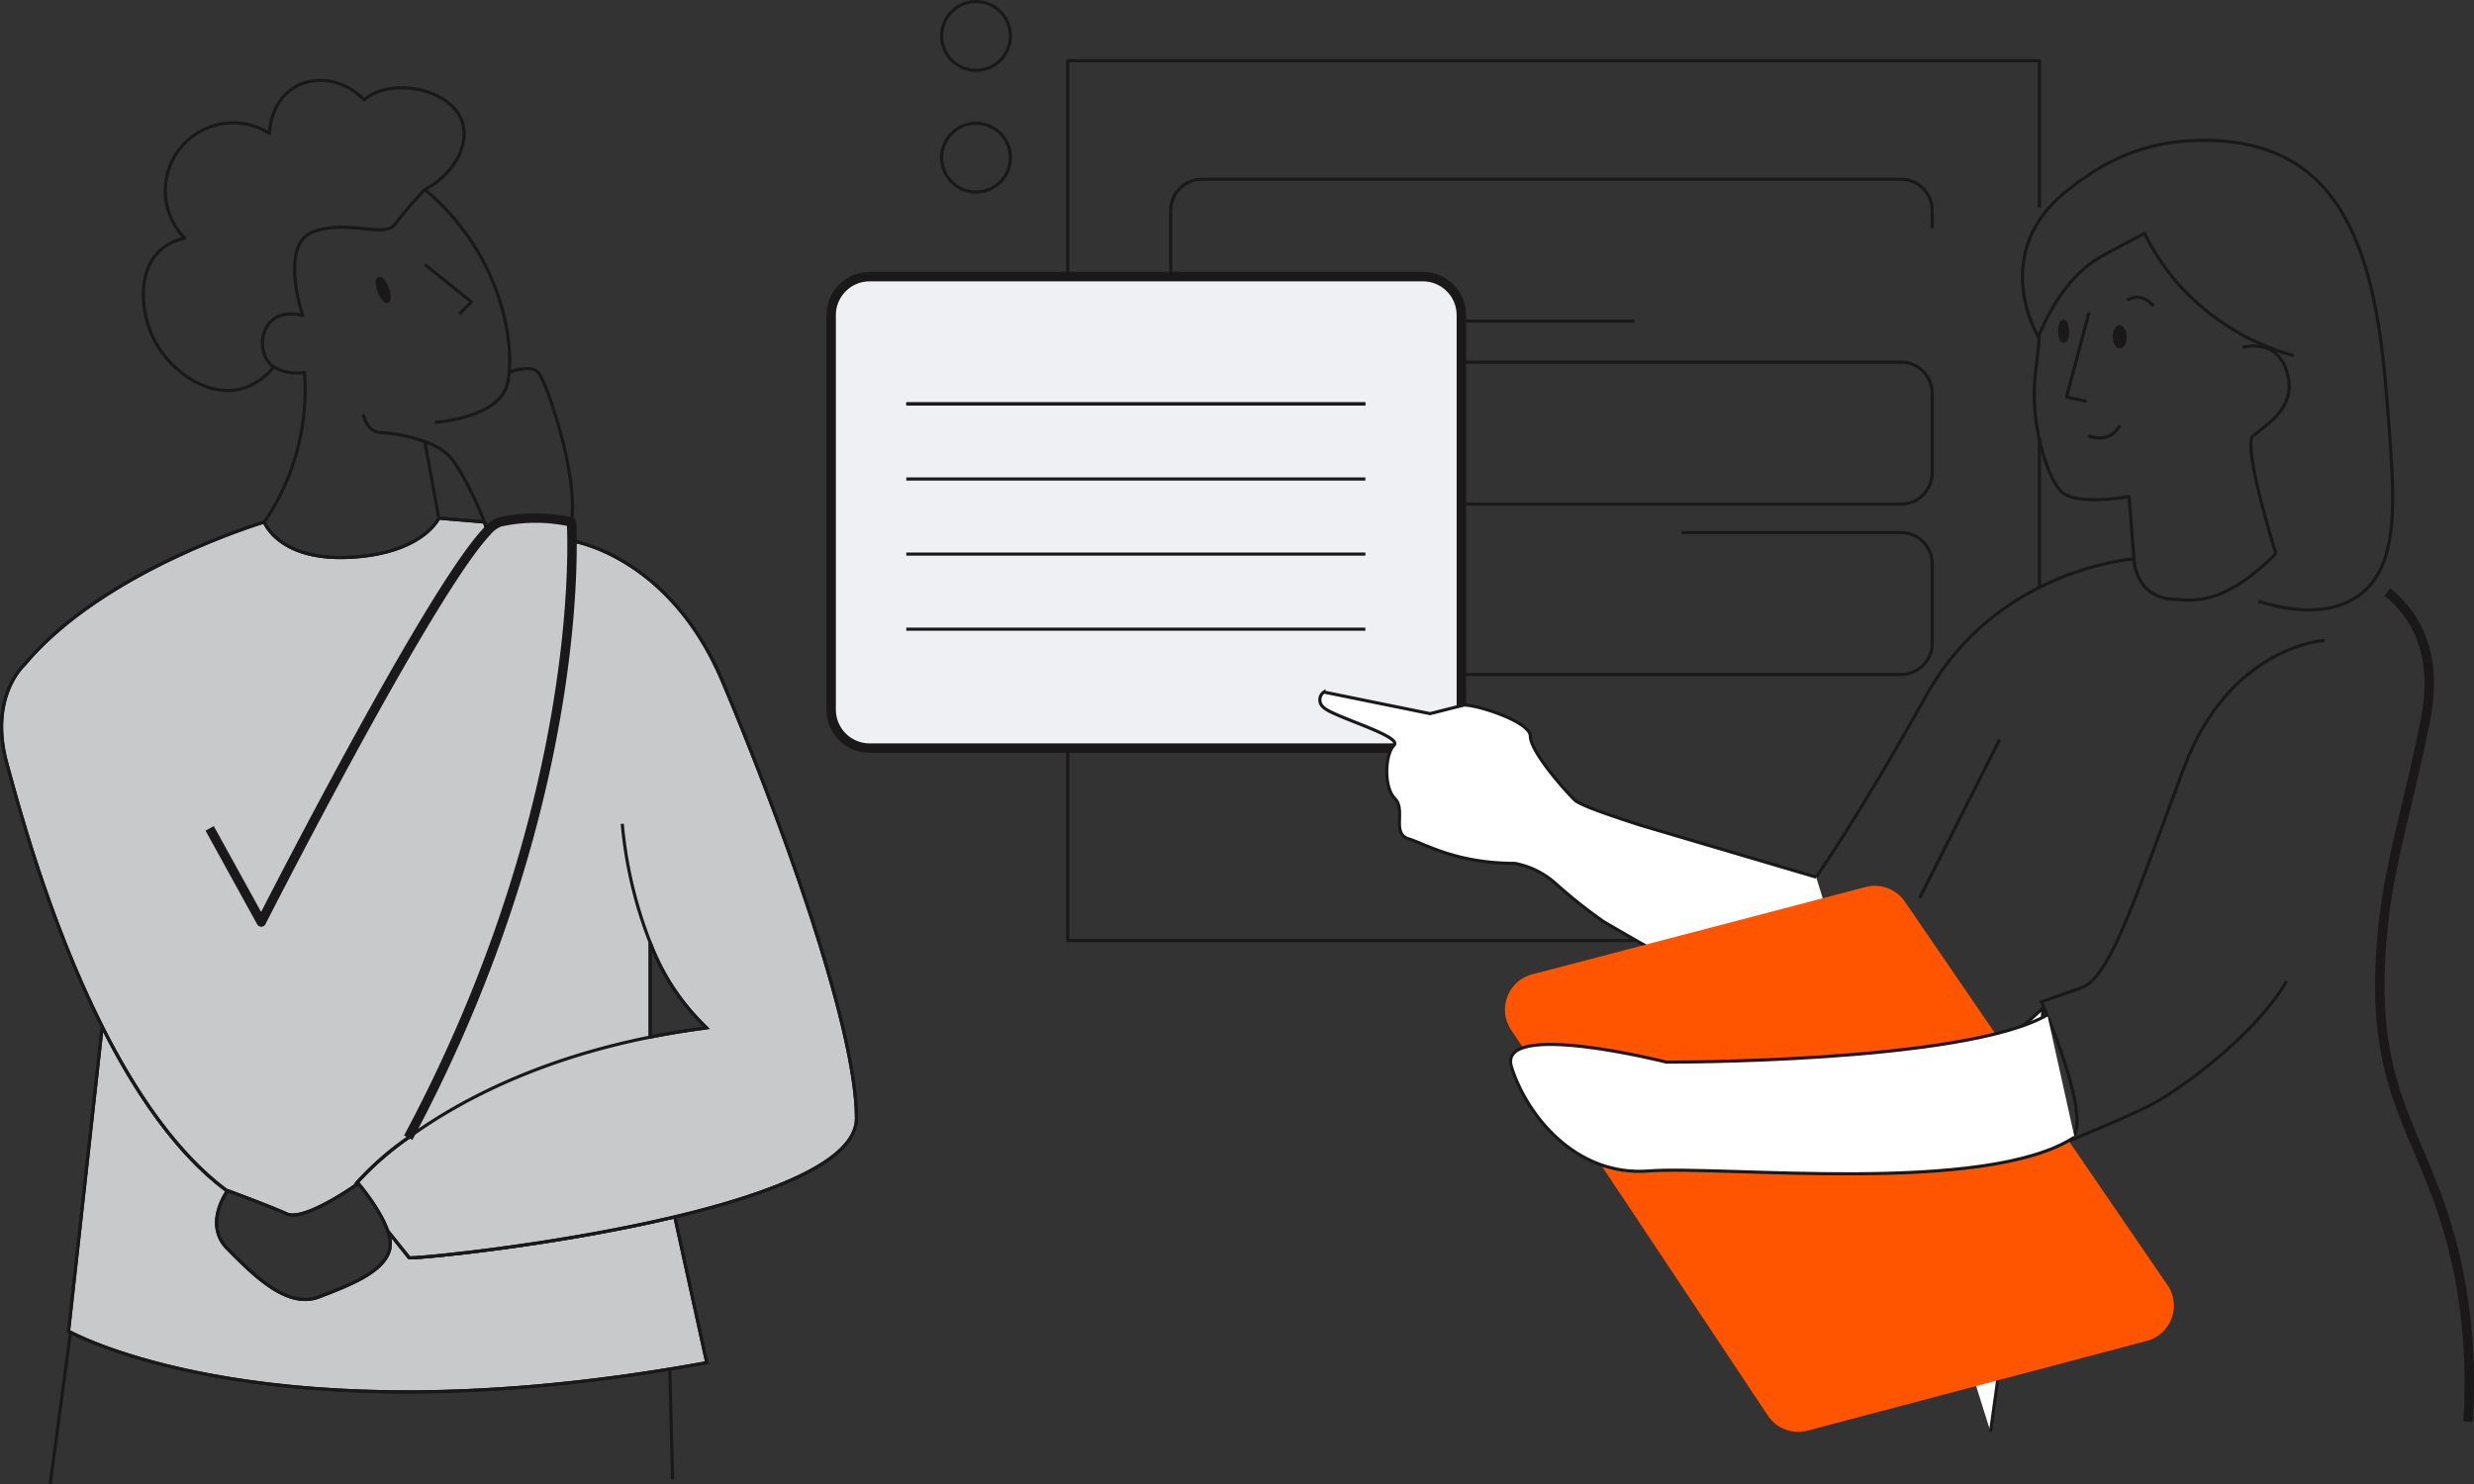 <svg id="Fernwartung" xmlns="http://www.w3.org/2000/svg" xmlns:xlink="http://www.w3.org/1999/xlink" width="393.907" height="236.393" viewBox="0 0 393.907 236.393">
  <rect x="0" y="0" width="393.907" height="236.393" fill="#333333" stroke="none"/>
  <defs>
    <clipPath id="clip-path">
      <rect id="Rectangle_2536" data-name="Rectangle 2536" width="393.907" height="236.393" fill="none"/>
    </clipPath>
  </defs>
  <line id="Line_524" data-name="Line 524" x1="27.564" transform="translate(232.674 51.147)" fill="none" stroke="#1a1818" stroke-linejoin="round" stroke-width="0.5"/>
  <g id="Group_1039" data-name="Group 1039">
    <g id="Group_1038" data-name="Group 1038" clip-path="url(#clip-path)">
      <path id="Path_3965" data-name="Path 3965" d="M186.4,44.057V33.5a4.966,4.966,0,0,1,4.951-4.951H302.687a4.965,4.965,0,0,1,4.951,4.951v2.823" fill="none" stroke="#1a1818" stroke-linejoin="round" stroke-width="0.5"/>
      <path id="Path_3966" data-name="Path 3966" d="M232.675,57.678H302.69a4.964,4.964,0,0,1,4.95,4.951v12.7a4.965,4.965,0,0,1-4.95,4.95H232.675" fill="none" stroke="#1a1818" stroke-linejoin="round" stroke-width="0.5"/>
      <path id="Path_3967" data-name="Path 3967" d="M267.722,84.816H302.69a4.965,4.965,0,0,1,4.95,4.95v12.7a4.965,4.965,0,0,1-4.95,4.951H232.675" fill="none" stroke="#1a1818" stroke-linejoin="round" stroke-width="0.5"/>
      <line id="Line_525" data-name="Line 525" y2="23.794" transform="translate(324.716 69.757)" fill="none" stroke="#1a1818" stroke-linejoin="round" stroke-width="0.5"/>
      <path id="Path_3968" data-name="Path 3968" d="M170,44.058V9.674H324.715v23.37" fill="none" stroke="#1a1818" stroke-linejoin="round" stroke-width="0.5"/>
      <path id="Path_3969" data-name="Path 3969" d="M260.238,149.791H170V119.144" fill="none" stroke="#1a1818" stroke-linejoin="round" stroke-width="0.5"/>
      <path id="Path_3970" data-name="Path 3970" d="M359.6,95.747c3.3,1.058,10.587,2.865,15.849-.828,6.429-4.513,5.843-14.433,5-26-1.2-16.469-2.7-37.062-17-44-8.182-3.971-17.944-2.2-19-2a31.84,31.84,0,0,0-12,5c-3.4,2.346-8.212,5.669-9.878,11.883-1.721,6.419.969,12,1.96,13.835,3.151-7.52,6.909-10.973,9.918-12.718,1.514-.879,7.012-3.747,7.012-3.747a36.851,36.851,0,0,0,5.988,8.747,38.249,38.249,0,0,0,17.77,10.722" fill="none" stroke="#1a1818" stroke-linejoin="round" stroke-width="0.5"/>
      <path id="Path_3971" data-name="Path 3971" d="M342.87,48.759s-1.821-2.435-4.187-.927" fill="none" stroke="#1a1818" stroke-linejoin="round" stroke-width="0.5"/>
      <path id="Path_3972" data-name="Path 3972" d="M332.618,49.741l-3.587,13.481,3.193.707" fill="none" stroke="#1a1818" stroke-linejoin="round" stroke-width="0.5"/>
      <path id="Path_3973" data-name="Path 3973" d="M337.477,52.023c.474-.006.867.712.879,1.6s-.363,1.619-.836,1.626-.868-.712-.88-1.6.363-1.62.837-1.626" fill="#1a1818"/>
      <path id="Path_3974" data-name="Path 3974" d="M337.477,52.023c.474-.006.867.712.879,1.6s-.363,1.619-.836,1.626-.868-.712-.88-1.6S337,52.029,337.477,52.023Z" fill="none" stroke="#1a1818" stroke-linejoin="round" stroke-width="0.5"/>
      <path id="Path_3975" data-name="Path 3975" d="M328.536,51.15c.346-.005.635.715.647,1.607s-.259,1.618-.6,1.623-.636-.715-.648-1.607.259-1.618.605-1.623" fill="#1a1818"/>
      <path id="Path_3976" data-name="Path 3976" d="M328.536,51.15c.346-.005.635.715.647,1.607s-.259,1.618-.6,1.623-.636-.715-.648-1.607S328.19,51.155,328.536,51.15Z" fill="none" stroke="#1a1818" stroke-linejoin="round" stroke-width="0.5"/>
      <path id="Path_3977" data-name="Path 3977" d="M337.5,67.769s-1.38,3.008-5.027,1.624" fill="none" stroke="#1a1818" stroke-linejoin="round" stroke-width="0.5"/>
      <path id="Path_3978" data-name="Path 3978" d="M370.1,101.99s-15.075.838-22.37,20.276-11.671,33.379-16.21,35-6.483,2.27-6.483,2.27,8.645,19.4,4.581,22.085c0,0,7.5-3.066,12.224-5.335s17.265-11.4,22.195-19.992" fill="none" stroke="#1a1818" stroke-miterlimit="10" stroke-width="0.5"/>
      <path id="Path_3979" data-name="Path 3979" d="M60.329,44.331c.362-.137.966.574,1.349,1.589s.4,1.947.038,2.084-.966-.575-1.349-1.589-.4-1.947-.038-2.084" fill="#1a1818"/>
      <path id="Path_3980" data-name="Path 3980" d="M60.329,44.331c.362-.137.966.574,1.349,1.589s.4,1.947.038,2.084-.966-.575-1.349-1.589S59.967,44.468,60.329,44.331Z" fill="none" stroke="#1a1818" stroke-linejoin="round" stroke-width="0.5"/>
      <circle id="Ellipse_212" data-name="Ellipse 212" cx="5.476" cy="5.476" r="5.476" transform="translate(149.925 0.25)" fill="none" stroke="#1a1818" stroke-linejoin="round" stroke-width="0.5"/>
      <circle id="Ellipse_213" data-name="Ellipse 213" cx="5.476" cy="5.476" r="5.476" transform="translate(149.925 19.633)" fill="none" stroke="#1a1818" stroke-linejoin="round" stroke-width="0.5"/>
      <path id="Path_3981" data-name="Path 3981" d="M232.673,62.23V50.187a6.129,6.129,0,0,0-6.128-6.128h-88.08a6.129,6.129,0,0,0-6.128,6.128v62.829a6.129,6.129,0,0,0,6.128,6.128h88.08a6.129,6.129,0,0,0,6.128-6.128Z" fill="#eff0f4"/>
      <path id="Path_3982" data-name="Path 3982" d="M232.673,62.23V50.187a6.129,6.129,0,0,0-6.128-6.128h-88.08a6.129,6.129,0,0,0-6.128,6.128v62.829a6.129,6.129,0,0,0,6.128,6.128h88.08a6.129,6.129,0,0,0,6.128-6.128Z" fill="none" stroke="#1a1818" stroke-width="1.5"/>
      <line id="Line_526" data-name="Line 526" x1="73.092" transform="translate(144.299 64.324)" fill="none" stroke="#1a1818" stroke-miterlimit="10" stroke-width="0.5"/>
      <line id="Line_527" data-name="Line 527" x1="73.092" transform="translate(144.299 64.324)" fill="none" stroke="#1a1818" stroke-miterlimit="10" stroke-width="0.5"/>
      <line id="Line_528" data-name="Line 528" x1="73.092" transform="translate(144.299 76.285)" fill="none" stroke="#1a1818" stroke-miterlimit="10" stroke-width="0.5"/>
      <line id="Line_529" data-name="Line 529" x1="73.092" transform="translate(144.299 88.245)" fill="none" stroke="#1a1818" stroke-miterlimit="10" stroke-width="0.5"/>
      <line id="Line_530" data-name="Line 530" x1="73.092" transform="translate(144.299 100.206)" fill="none" stroke="#1a1818" stroke-miterlimit="10" stroke-width="0.5"/>
      <path id="Path_3983" data-name="Path 3983" d="M67.647,42.126l7.418,5.959L73.117,50" fill="none" stroke="#1a1818" stroke-linejoin="round" stroke-width="0.5"/>
      <path id="Path_3984" data-name="Path 3984" d="M339.765,89.008l-.783-9.925s-8.438,1.556-10.8-.811-5.051-11.256-4.1-18.866.458-5.768.458-5.768" fill="none" stroke="#1a1818" stroke-linejoin="round" stroke-width="0.5"/>
      <path id="Path_3985" data-name="Path 3985" d="M357.032,55.317s6.024-1.744,7.293,4.756c.937,4.8-2.92,7.186-5.5,9.281" fill="none" stroke="#1a1818" stroke-linejoin="round" stroke-width="0.5"/>
      <path id="Path_3986" data-name="Path 3986" d="M69.238,67.252s10.267-.577,11.568-6.2S80.227,40.71,67.647,30.179" fill="none" stroke="#1a1818" stroke-linejoin="round" stroke-width="0.5"/>
      <path id="Path_3987" data-name="Path 3987" d="M380.109,94.275c4.8,3.891,8.154,10.259,6.017,20.676-2.353,11.472-3.827,16.085-5.536,24.817a92.442,92.442,0,0,0-1.641,19.65c.711,19.137,9.5,24.911,13,46a90.968,90.968,0,0,1,1,21" fill="none" stroke="#1a1818" stroke-miterlimit="10" stroke-width="1.5"/>
      <path id="Path_3988" data-name="Path 3988" d="M289.158,139.691s6.42-9.006,17.633-29.09S339.763,89.01,339.763,89.01s.138,6.235,6.4,6.443c2.6.087,7.485,1.432,16.2-7.28" fill="none" stroke="#1a1818" stroke-miterlimit="10" stroke-width="0.5"/>
      <line id="Line_531" data-name="Line 531" y1="25.217" x2="12.72" transform="translate(305.648 117.797)" fill="none" stroke="#1a1818" stroke-linejoin="round" stroke-width="0.5"/>
      <path id="Path_3989" data-name="Path 3989" d="M362.36,88.172s-5.428-17.317-3.607-18.818" fill="none" stroke="#1a1818" stroke-linejoin="round" stroke-width="0.5"/>
      <path id="Path_3990" data-name="Path 3990" d="M289.158,139.69l-28.014-8.278c-5.493-1.783-9.655-3.235-10.457-4.037-2.171-2.17-7.028-7.854-7.028-10.128s-8.269-4.961-10.541-4.961l-5.428,1.368-16.9-3.435a1.517,1.517,0,0,0,0,2.48c1.447,1.447,12.608,4.547,11.161,5.994s-1.666,6.679.129,8.474-.543,5.58,2.145,6.407,7.646,3.927,16.948,3.927a13.441,13.441,0,0,1,6.614,3.307,80.351,80.351,0,0,0,7.516,5.962s37.945,22.34,45.268,22.34c0,0,6.525,2.846,16.467-1.855,2.4-1.136,8.241-6.714,8.241-6.714l-.763,12.819-7.588,54.673" fill="#fff"/>
      <path id="Path_3991" data-name="Path 3991" d="M289.158,139.69l-28.014-8.278c-5.493-1.783-9.655-3.235-10.457-4.037-2.171-2.17-7.028-7.854-7.028-10.128s-8.269-4.961-10.541-4.961l-5.428,1.368-16.9-3.435a1.517,1.517,0,0,0,0,2.48c1.447,1.447,12.608,4.547,11.161,5.994s-1.666,6.679.129,8.474-.543,5.58,2.145,6.407,7.646,3.927,16.948,3.927a13.441,13.441,0,0,1,6.614,3.307,80.351,80.351,0,0,0,7.516,5.962s37.945,22.34,45.268,22.34c0,0,6.525,2.846,16.467-1.855,2.4-1.136,8.241-6.714,8.241-6.714l-.763,12.819-7.588,54.673" fill="none" stroke="#1a1818" stroke-miterlimit="10" stroke-width="0.5"/>
      <path id="Path_3992" data-name="Path 3992" d="M62.061,198.914a5.329,5.329,0,0,0-.337-2.884l3.447,4.3c2.746,0,23.772-2.138,42.269-6.53l5.088,23.22q-2.991.547-5.889,1.022c-62.208,10.2-92.09-4.138-95.411-5.873-.2-.105-.31-.166-.31-.166l5.331-48.3.1-.05c5.2,10.3,11.733,19.988,19.684,25.916l.171.111c-.419.6-3.686,5.5.044,9.232,3.979,3.978,9.4,9.607,14.536,7.641s10.436-4.048,11.276-7.639" fill="#c7c9cb"/>
      <path id="Path_3993" data-name="Path 3993" d="M62.061,198.914a5.329,5.329,0,0,0-.337-2.884l3.447,4.3c2.746,0,23.772-2.138,42.269-6.53l5.088,23.22q-2.991.547-5.889,1.022c-62.208,10.2-92.09-4.138-95.411-5.873-.2-.105-.31-.166-.31-.166l5.331-48.3.1-.05c5.2,10.3,11.733,19.988,19.684,25.916l.171.111c-.419.6-3.686,5.5.044,9.232,3.979,3.978,9.4,9.607,14.536,7.641S61.221,202.505,62.061,198.914Z" fill="none" stroke="#1a1818" stroke-width="0.5"/>
      <path id="Path_3994" data-name="Path 3994" d="M65,181.191c24.519-45.849,26.16-84.267,26.077-95.04h.033s15.463,2.287,23.926,22.358,21.326,54.567,21.326,69.621c0,6.828-13.589,12.022-28.922,15.668-18.5,4.392-39.521,6.53-42.268,6.53l-3.448-4.3c-1.215-3.5-4.679-7.547-4.679-7.547s-.062.044-.178.122l-.16-.122A48.518,48.518,0,0,1,65,181.191m38.523-31.07V165.17c2.857-.569,5.856-1.066,9-1.464a36.251,36.251,0,0,1-9-13.585" fill="#c7c9cb"/>
      <path id="Path_3995" data-name="Path 3995" d="M65,181.191c24.519-45.849,26.16-84.267,26.077-95.04h.033s15.463,2.287,23.926,22.358,21.326,54.567,21.326,69.621c0,6.828-13.589,12.022-28.922,15.668-18.5,4.392-39.521,6.53-42.268,6.53l-3.448-4.3c-1.215-3.5-4.679-7.547-4.679-7.547s-.062.044-.178.122l-.16-.122A48.518,48.518,0,0,1,65,181.191Zm38.523-31.07V165.17c2.857-.569,5.856-1.066,9-1.464A36.251,36.251,0,0,1,103.523,150.121Z" fill="none" stroke="#1a1818" stroke-width="0.5"/>
      <path id="Path_3996" data-name="Path 3996" d="M77.508,84.676a5.048,5.048,0,0,1,2.054-1.536,26.333,26.333,0,0,1,11.431,0s.072,1.044.083,3.011c.083,10.773-1.558,49.191-26.076,95.04a48.48,48.48,0,0,0-8.292,7.292l.16.122c-1.232.867-8.607,5.9-11.214,4.724-2.851-1.287-9.4-3.707-9.4-3.707l-.044.061-.171-.111c-7.95-5.928-14.486-15.618-19.685-25.916C7.609,146.309,2.654,127.249,1.1,121.614c-2.928-10.6,2.718-15.684,2.718-15.684C16.426,90.737,42.077,83.141,42.077,83.141s2.293,6.259,13.79,5.613,14-6.232,14-6.232l7.243.619h.006a5.943,5.943,0,0,1,.392,1.535" fill="#c7c9cb"/>
      <path id="Path_3997" data-name="Path 3997" d="M77.508,84.676a5.048,5.048,0,0,1,2.054-1.536,26.333,26.333,0,0,1,11.431,0s.072,1.044.083,3.011c.083,10.773-1.558,49.191-26.076,95.04a48.48,48.48,0,0,0-8.292,7.292l.16.122c-1.232.867-8.607,5.9-11.214,4.724-2.851-1.287-9.4-3.707-9.4-3.707l-.044.061-.171-.111c-7.95-5.928-14.486-15.618-19.685-25.916C7.609,146.309,2.654,127.249,1.1,121.614c-2.928-10.6,2.718-15.684,2.718-15.684C16.426,90.737,42.077,83.141,42.077,83.141s2.293,6.259,13.79,5.613,14-6.232,14-6.232l7.243.619h.006A5.943,5.943,0,0,1,77.508,84.676Z" fill="none" stroke="#1a1818" stroke-width="0.5"/>
      <line id="Line_532" data-name="Line 532" x2="7.243" y2="0.619" transform="translate(69.867 82.521)" fill="none" stroke="#1a1818" stroke-linejoin="round" stroke-width="0.5"/>
      <path id="Path_3998" data-name="Path 3998" d="M56.867,188.6c-1.232.867-8.607,5.895-11.214,4.724-2.851-1.287-9.4-3.707-9.4-3.707l-.044.061c-.419.6-3.685,5.5.044,9.232,3.978,3.978,9.4,9.607,14.536,7.641s10.436-4.05,11.275-7.641a5.329,5.329,0,0,0-.337-2.884c-1.214-3.5-4.679-7.547-4.679-7.547S56.984,188.527,56.867,188.6Z" fill="none" stroke="#1a1818" stroke-linejoin="round" stroke-width="0.5"/>
      <path id="Path_3999" data-name="Path 3999" d="M57.857,65.981s.519,2.906,2.824,2.906a23.948,23.948,0,0,1,6.966,1.464,10.639,10.639,0,0,1,3.712,2.094c1.806,1.807,4.707,7.718,5.751,10.7h0a5.952,5.952,0,0,1,.393,1.536" fill="none" stroke="#1a1818" stroke-linejoin="round" stroke-width="0.5"/>
      <path id="Path_4000" data-name="Path 4000" d="M81.159,59.274s3.2-1.309,4.5,0S92.14,75.616,90.991,83.14" fill="none" stroke="#1a1818" stroke-linejoin="round" stroke-width="0.5"/>
      <line id="Line_533" data-name="Line 533" y1="15.049" transform="translate(103.523 150.12)" fill="none" stroke="#1a1818" stroke-linejoin="round" stroke-width="0.5"/>
      <path id="Path_4001" data-name="Path 4001" d="M99.076,131.2a68.381,68.381,0,0,0,4.447,18.916v0a36.244,36.244,0,0,0,9,13.585" fill="none" stroke="#1a1818" stroke-linejoin="round" stroke-width="0.5"/>
      <line id="Line_534" data-name="Line 534" y1="24.192" x2="3.237" transform="translate(7.992 212.168)" fill="none" stroke="#1a1818" stroke-linejoin="round" stroke-width="0.5"/>
      <line id="Line_535" data-name="Line 535" x2="0.453" y2="17.585" transform="translate(106.639 218.04)" fill="none" stroke="#1a1818" stroke-linejoin="round" stroke-width="0.5"/>
      <path id="Path_4002" data-name="Path 4002" d="M16.25,163.706l-5.331,48.3s.1.061.31.166c3.32,1.735,33.2,16.071,95.41,5.873q2.9-.473,5.889-1.022L107.44,193.8" fill="none" stroke="#1a1818" stroke-linejoin="round" stroke-width="0.5"/>
      <path id="Path_4003" data-name="Path 4003" d="M42.073,83.14s-25.65,7.6-38.263,22.789c0,0-5.646,5.088-2.718,15.684,1.558,5.635,6.513,24.7,15.259,42.042,5.2,10.3,11.734,19.988,19.685,25.916" fill="none" stroke="#1a1818" stroke-linejoin="round" stroke-width="0.5"/>
      <path id="Path_4004" data-name="Path 4004" d="M33.383,131.928,41.6,146.839s26.646-52.4,35.9-62.163A5.039,5.039,0,0,1,79.56,83.14a26.333,26.333,0,0,1,11.431,0s.071,1.044.083,3.011c.082,10.773-1.559,49.191-26.077,95.04" fill="none" stroke="#1a1818" stroke-linejoin="round" stroke-width="1.5"/>
      <path id="Path_4005" data-name="Path 4005" d="M43.61,58.445a7.211,7.211,0,0,0,4.872.862A37.286,37.286,0,0,1,42.074,83.14s2.293,6.259,13.789,5.613,14-6.232,14-6.232L67.643,70.35" fill="none" stroke="#1a1818" stroke-linejoin="round" stroke-width="0.5"/>
      <path id="Path_4006" data-name="Path 4006" d="M43.587,58.434a10.107,10.107,0,0,1-5.138,3.485c-5.566,1.464-11.557-3.042-14-8-2.017-4.094-2.65-10.6,1-14a8.287,8.287,0,0,1,3.973-1.975,10.8,10.8,0,0,1,13.491-16.69c.007-.371.161-4.937,3.806-7.242,3.317-2.1,8.1-1.425,11.247,1.893a7.668,7.668,0,0,1,1.671-1.06c4.625-2.145,12.809-.18,14.083,5.016.86,3.5-1.549,7.954-6.066,10.315a68.387,68.387,0,0,0-4.729,5.5c-1.707,2.354-7.336-.784-12.964,1.21s-1.755,13.359-1.755,13.359-5.227-1.6-6.342,3.414C41.86,53.661,41.25,56.81,43.587,58.434Z" fill="none" stroke="#1a1818" stroke-linejoin="round" stroke-width="0.5"/>
      <path id="Path_4007" data-name="Path 4007" d="M43.588,58.434c0,.006.01.006.016.011h.006" fill="none" stroke="#1a1818" stroke-linejoin="round" stroke-width="0.5"/>
      <path id="Path_4008" data-name="Path 4008" d="M43.675,58.484s-.021-.011-.066-.039" fill="none" stroke="#1a1818" stroke-linejoin="round" stroke-width="0.5"/>
      <path id="Path_4009" data-name="Path 4009" d="M91.109,86.151s15.463,2.287,23.927,22.358,21.325,54.567,21.325,69.621c0,6.828-13.59,12.022-28.921,15.668-18.5,4.392-39.523,6.53-42.269,6.53l-3.447-4.3" fill="none" stroke="#1a1818" stroke-linejoin="round" stroke-width="0.5"/>
      <path id="Path_4010" data-name="Path 4010" d="M56.708,188.484A48.523,48.523,0,0,1,65,181.192c7.364-5.353,19.883-12.309,38.523-16.021,2.857-.569,5.856-1.066,9-1.464" fill="none" stroke="#1a1818" stroke-linejoin="round" stroke-width="0.5"/>
      <path id="Path_4011" data-name="Path 4011" d="M303.3,143.61,345.1,204.659a5.8,5.8,0,0,1-3.3,8.892l-54.006,14.291a5.8,5.8,0,0,1-6.318-2.4L240.594,164.01a5.805,5.805,0,0,1,3.362-8.832l53.082-13.908a5.807,5.807,0,0,1,6.263,2.34" fill="#f50"/>
      <path id="Path_4012" data-name="Path 4012" d="M325.977,161.627c-13.2,7.685-60.648,7.527-60.648,7.527s-27.07-6.849-24.666.79,10.185,17.455,21.856,16.546S316.074,190.4,330.3,181.1" fill="#fff"/>
      <path id="Path_4013" data-name="Path 4013" d="M325.977,161.627c-13.2,7.685-60.648,7.527-60.648,7.527s-27.07-6.849-24.666.79,10.185,17.455,21.856,16.546S316.074,190.4,330.3,181.1" fill="none" stroke="#1a1818" stroke-miterlimit="10" stroke-width="0.5"/>
    </g>
  </g>
</svg>
